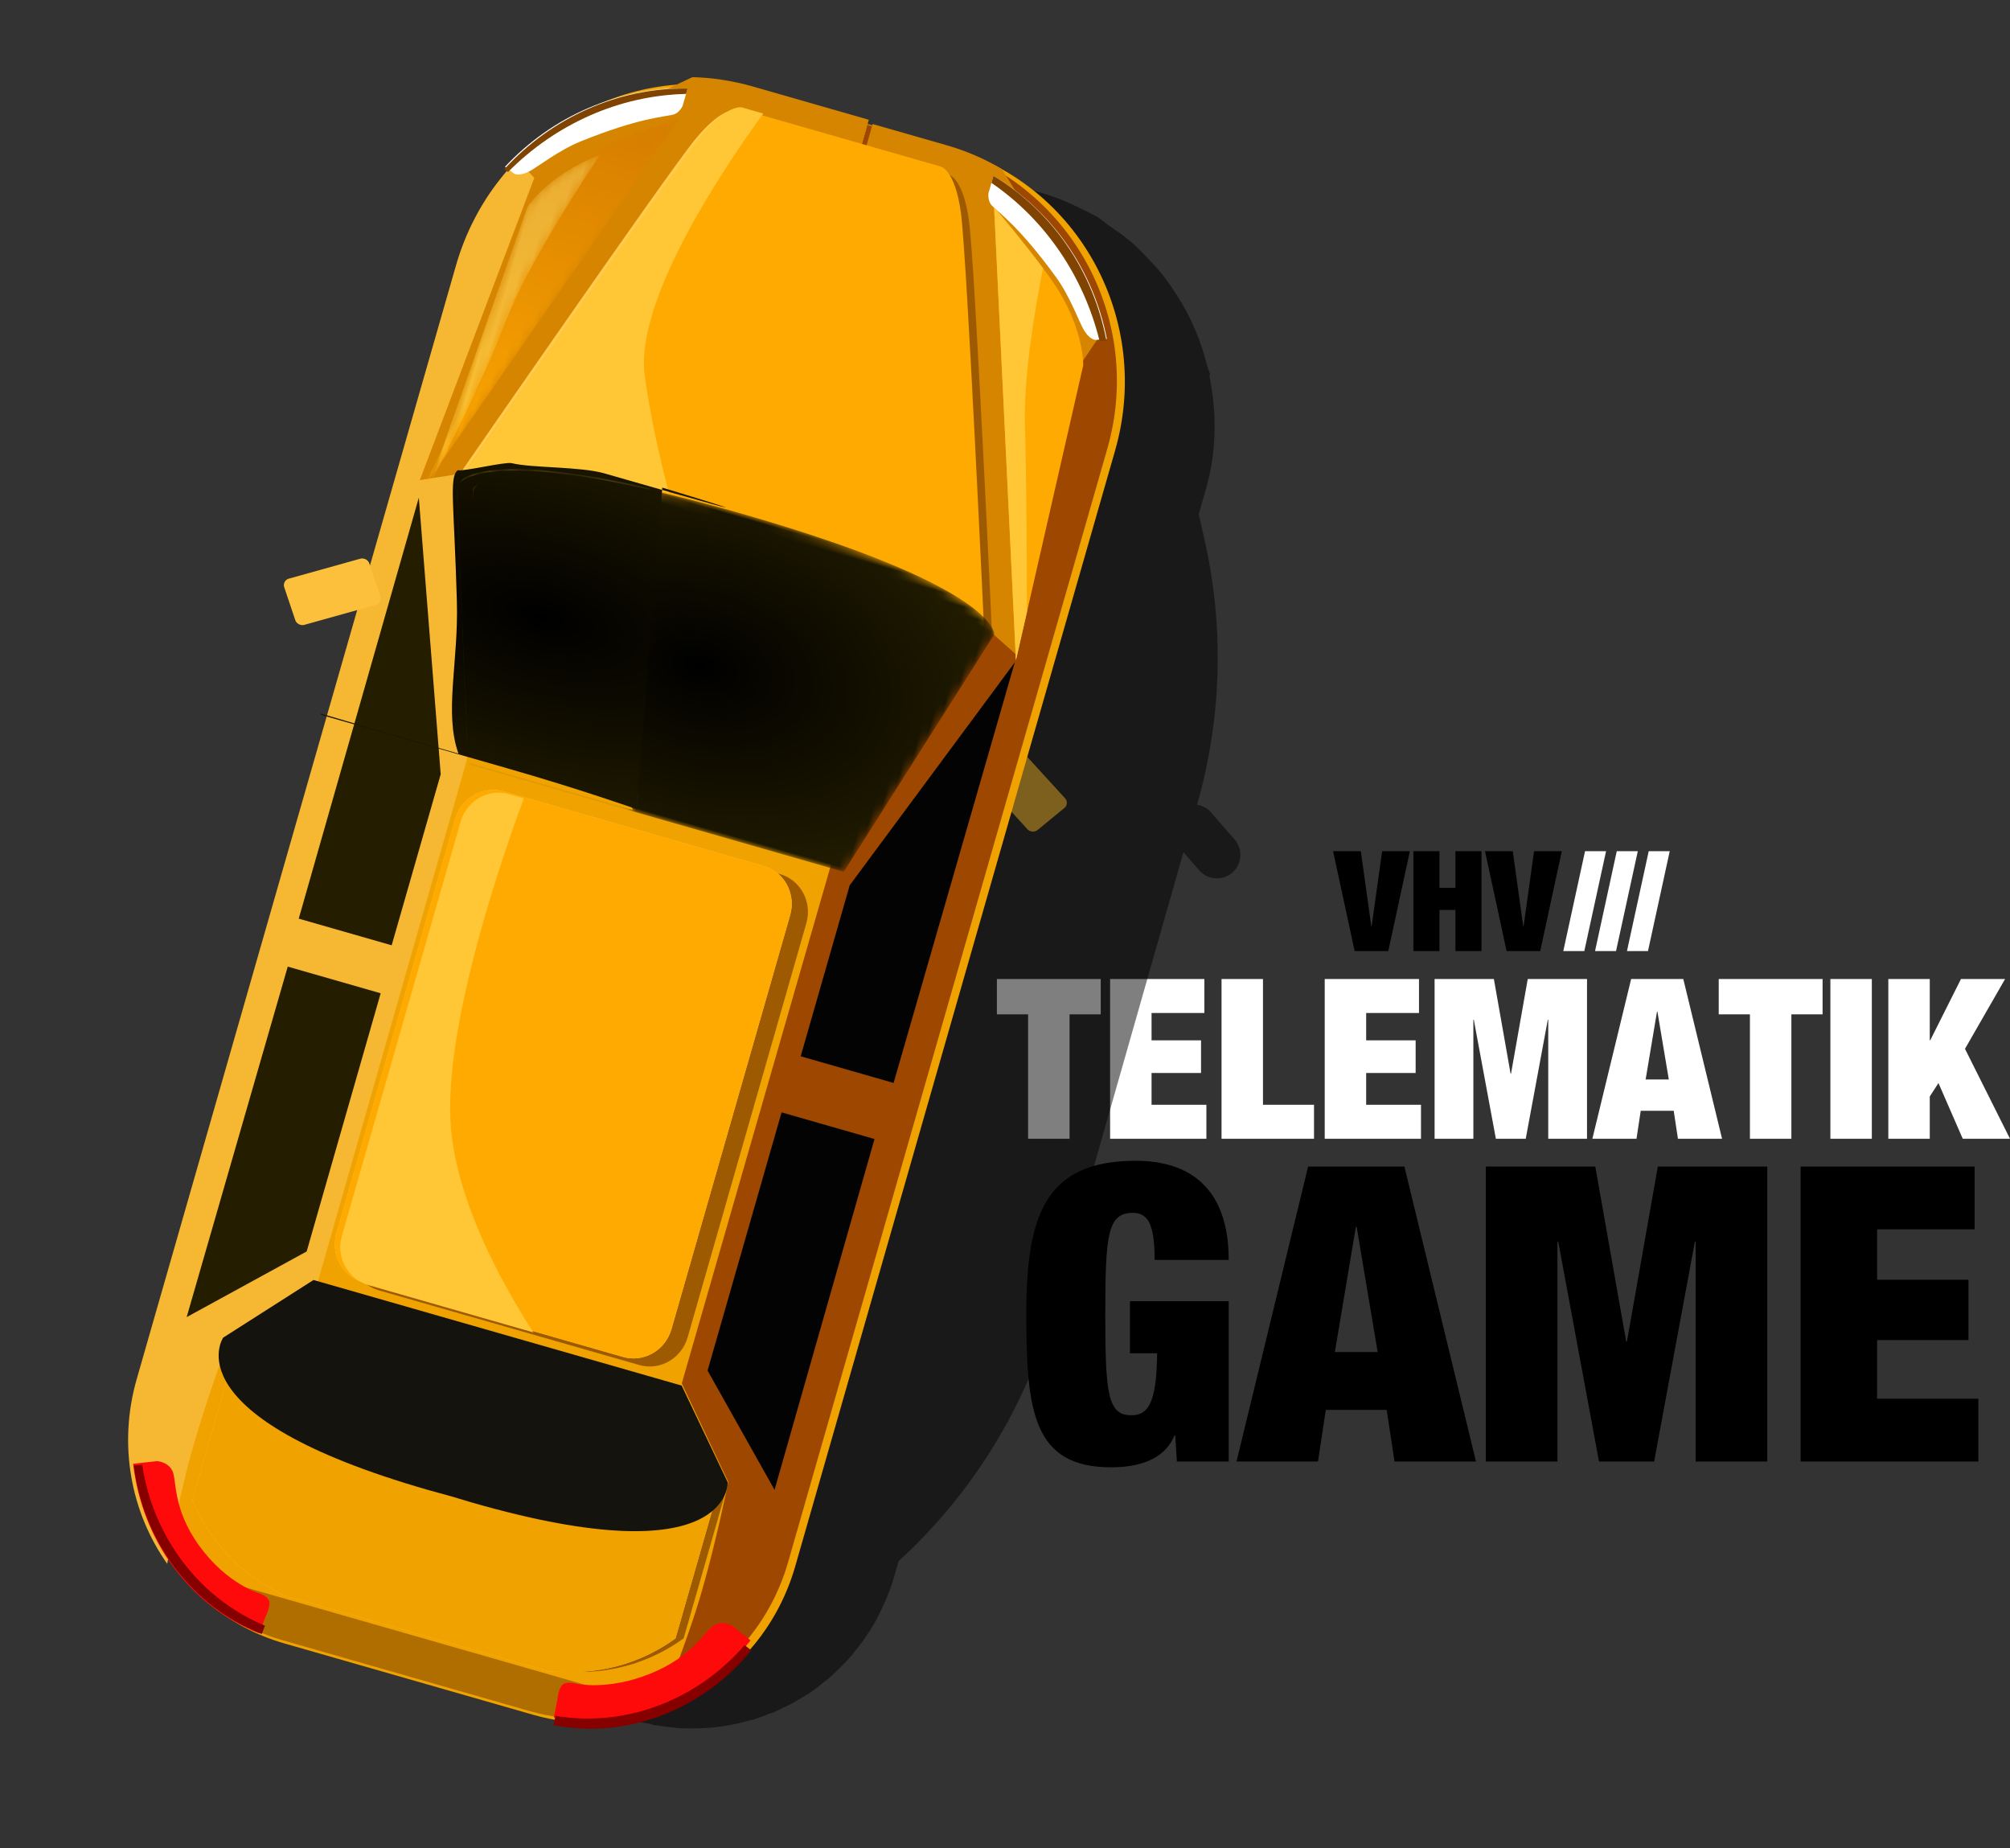 <svg xmlns="http://www.w3.org/2000/svg" xmlns:xlink="http://www.w3.org/1999/xlink" width="248px" height="228px" viewBox="0 0 248 228"><rect x="0" y="0" width="248" height="228" fill="#333333" stroke="none"/><defs><path id="a" d="M0 53s2.658-14.071 3.319-22.753c.536-7.049 3.946-19.11 5.208-23.404l-.338.274C11.483 4.335 18 0 18 0L.167 52.501z"/><path id="d" d="M48.225 39H.045L0 38.847h21.096c-3.152-4.42-7.295-11.057-9.601-18.308C7.798 8.922 12.45 1.429 13.253.257c.77-.039 1.56-.073 2.385-.104C18.2.057 21.028.003 24.135 0 54.39.034 57.637 4.867 57.966 5.642a1 1 0 0 1 .034.107z"/><path id="h" d="M0 45 2.16 8.657s.32-1.124 1.343-2.775c.972-1.57 2.576-3.615 5.141-5.615L9 0C7.668 4.186 4.07 15.945 3.503 22.817 2.806 31.281 0 45 0 45"/><path id="k" d="M10 30h-.063L0 .004.06 0z"/><path id="n" d="m2.613 3.443-.34-1.14s.05-.285.454-.745c-.13.39-.224.665-.274.81-.03.075-.04.12-.045.13v.004l.28.936z"/><path id="q" d="M2.363 2.905c.05-.145.144-.42.275-.81-.13.385-.225.655-.276.805z"/><path id="t" d="M0 6c.038-.124.11-.348.207-.668C1.27 4.006 5.601.925 23 0c-.004 0-.041.062-.117.174C2.74 1.27.283 5.274 0 6"/><linearGradient id="b" x1="49.998%" x2="49.998%" y1="96.793%" y2="-0.623%"><stop offset="0%" stop-color="#FFAA01"/><stop offset="100%" stop-color="#D57B00"/></linearGradient><linearGradient id="i" x1="105.547%" x2="105.547%" y1="96.317%" y2="-15.542%"><stop offset="0%" stop-color="#FFC635"/><stop offset="100%" stop-color="#E6A834"/></linearGradient><linearGradient id="l" x1="48.373%" x2="98.456%" y1="41.878%" y2="38.721%"><stop offset="0%" stop-color="#F6B732"/><stop offset="100%" stop-color="#F9CB67"/></linearGradient><linearGradient id="o" x1="141.81%" x2="1283.55%" y1="422.58%" y2="395.9%"><stop offset="0%" stop-color="#FFCA4E"/><stop offset="100%" stop-color="#FFD97C"/></linearGradient><linearGradient id="r" x1="140.01%" x2="1281.75%" y1="433.33%" y2="406.65%"><stop offset="0%" stop-color="#FFDC72"/><stop offset="100%" stop-color="#FFE696"/></linearGradient><linearGradient id="u" x1="15.202%" x2="202.311%" y1="71.055%" y2="69.8%"><stop offset="0%" stop-color="#FFC635"/><stop offset="100%" stop-color="#FFD669"/></linearGradient><radialGradient id="e" cx="41.613%" cy="50.002%" r="66.846%" fx="41.613%" fy="50.002%" gradientTransform="matrix(0 1 -1.036 0 .934 .084)"><stop offset="0%"/><stop offset="100%" stop-color="#231D00"/></radialGradient><radialGradient id="g" cx="41.613%" cy="50.002%" r="66.846%" fx="41.613%" fy="50.002%" gradientTransform="matrix(0 1 -1.466 0 1.149 .084)"><stop offset="0%"/><stop offset="100%" stop-color="#231D00"/></radialGradient></defs><g fill="none" fill-rule="evenodd"><g fill-rule="nonzero"><path fill="#FFF" d="M126.85 140.474h5.114v-15.347h3.85v-4.361H123v4.361h3.85zm10.118 0h11.879v-4.195h-6.764v-3.92h6.104v-4.03h-6.104v-3.368h6.516v-4.195h-11.63zm13.749 0h11.41v-4.195h-6.296v-15.513h-5.114zm12.731 0h11.878v-4.195h-6.764v-3.92h6.104v-4.03h-6.104v-3.368h6.517v-4.195h-11.631zm13.556 0h4.784V125.79h.055l2.722 14.684h3.685l2.722-14.684h.055v14.684h4.784v-19.708h-7.314l-2.062 11.676h-.055l-2.062-11.676h-7.314zm19.467 0h5.445l.522-3.45h4.07l.522 3.45h5.444l-4.784-19.708h-6.434zm9.432-7.314h-2.86l1.402-8.364h.055zm10.008 7.314h5.115v-15.347h3.85v-4.361h-12.814v4.361h3.85zm9.927 0h5.114v-19.708h-5.114zm7.149 0h5.114v-5.217l1.073-1.656 2.997 6.873H248l-5.554-11.096 4.95-8.612h-5.445l-3.795 7.563h-.055v-7.563h-5.114z"/><path fill="#000" d="M139.419 166.935h3.35c-.05 6.37-1.218 7.644-3.198 7.644-2.894 0-3.198-2.65-3.198-12.485s.304-12.485 3.401-12.485c1.117 0 1.828.56 2.183 1.58.355.968.507 2.395.507 4.23h9.138c0-8.817-4.772-12.231-11.473-12.231-11.168 0-13.503 6.727-13.503 18.906 0 12.026.863 18.906 10.458 18.906 3.198 0 6.548-.815 7.817-3.924h.102l.203 3.21h6.396v-19.772h-12.183zm13.147 13.352h10.051l.965-6.37h7.513l.964 6.37h10.052l-8.833-36.386h-11.879zm17.412-13.505h-5.28l2.59-15.44h.101zm13.351 13.505h8.833v-27.11h.101l5.026 27.11h6.802l5.025-27.11h.102v27.11h8.833V143.9h-13.503l-3.807 21.556h-.102l-3.807-21.556h-13.503zm38.834 0h21.93v-7.746h-12.488v-7.237h11.269v-7.44h-11.27v-6.217h12.031v-7.746h-21.472zM164.479 105h3.423l1.297 9.284h.035l1.297-9.284h3.423l-2.663 12.32h-4.15zm9.909 0h3.217v4.522h1.97V105h3.217v12.32h-3.216v-5.072h-1.971v5.073h-3.217zm8.837 0h3.422l1.298 9.284h.035l1.297-9.284h3.423l-2.663 12.32h-4.15z"/><path fill="#FFF" d="M192.884 117.32h2.593l2.684-12.319h-2.594zm3.916.003 2.592-.003 2.684-12.319h-2.595zm3.94-.003h2.593l2.683-12.319h-2.593z"/></g><path fill="#FDC03C" d="m120.674 94.331 3.299-2.713c.368-.301.942-.254 1.273.107l6.15 6.733a.83.83 0 0 1-.07 1.211l-3.298 2.71c-.37.305-.943.257-1.274-.104l-6.149-6.736a.827.827 0 0 1 .07-1.208"/><path fill="#000" d="m78.263 212.245-3.983-1.143c10.07-1.239 18.93-8.23 22.072-18.477l.002-.007a.2.2 0 0 1 .015-.039l.002-.007.01-.036.004-.011.04-.138.003-.014.009-.03.005-.018.007-.025.005-.018.009-.029.005-.018a.1.1 0 0 1 .012-.028l.004-.015.012-.043L135.87 54.84c3.442-12.004-.904-24.402-10.045-31.817l2.638.756c1.759.505 3.403 1.204 4.986 1.991.339.164.673.327 1.004.504l.855.433c.549.322.989.762 1.513 1.116.978.662 1.936 1.325 2.819 2.088.649.562 1.229 1.172 1.82 1.785.803.822 1.569 1.661 2.268 2.568.513.669.97 1.361 1.424 2.072a28 28 0 0 1 1.692 2.987c.367.749.695 1.498.995 2.274.42 1.086.76 2.191 1.053 3.323.121.47.34.901.436 1.376l-.128.006c.936 4.525.95 9.294-.41 14.035l-.886 3.088.73 3.23a65.8 65.8 0 0 1-.936 32.614q.182.034.358.083c.501.144.972.409 1.339.831l2.94 3.381a2.9 2.9 0 0 1-.287 4.084 2.9 2.9 0 0 1-2.709.588 2.9 2.9 0 0 1-1.387-.88l-1.934-2.226-16.207 56.847a65.9 65.9 0 0 1-18.94 30.598l-.562 1.96c-.448 1.563-1.064 3.026-1.764 4.425l-.333.681a26 26 0 0 1-2.408 3.664l-.562.686-.036.045.026.019-.292.304a26 26 0 0 1-1.595 1.653l-.665.645-.463.409-.54.414c-.455.367-.909.743-1.39 1.08l-.101.077c-.6.416-1.231.78-1.866 1.144l-.496.3-.35.183-.919.43c-.487.233-.964.485-1.467.686l.025-.06c-.453.184-.901.374-1.367.53l-.58.199.026.007-.001.004-1.056.254c-.63.168-1.259.33-1.903.45-.417.081-.83.151-1.252.21l-.896.108a27 27 0 0 1-3.133.118c-.415-.005-.823.003-1.24-.026l-.807-.09a25 25 0 0 1-1.634-.214l-.787-.096.01-.064c-.74-.145-1.488-.254-2.229-.466" opacity="0.5"/><path fill="#EFA200" d="m98.119 193.212 39.466-137.637c4.613-16.085-4.45-32.795-20.241-37.323L93.78 11.495c-15.79-4.528-32.328 4.842-36.94 20.926L17.372 170.06c-4.036 14.075 3.894 28.703 17.716 32.667l30.694 8.8c13.819 3.963 28.3-4.239 32.336-18.314"/><path fill="#9E4700" d="m97.24 192.697 39.388-137.361c4.602-16.052-4.657-32.79-20.68-37.385l-9.437-2.706-1.336 4.66 9.791 2.807 6.085 54.707-18.381 28.775-18.549 64.455 5.736 12.153s-1.364 6.86-3.229 13.366c-1.856 6.472-4.899 13.71-4.927 13.78 7.29-2.948 13.202-9.1 15.539-17.251"/><path fill="#F6B732" d="m28.113 165.567 11.071-7.334 18.424-64.49-.083-34.07 33.6-43.328 14.423 4.136 1.336-4.66-14.078-4.036c-15.585-4.47-31.949 4.922-36.551 20.974l-39.388 137.36c-2.337 8.152-.692 16.472 3.764 22.788.014-.074 1.294-7.819 3.15-14.29 1.865-6.506 4.332-13.05 4.332-13.05"/><path fill="#D68500" d="M63.818 19.712 85.431 9.516c2.475.067 4.983.445 7.472 1.159l14.296 4.1-1.335 4.655-48.722 38.948-5.341.848 14.122-37.283z"/><path fill="#241D00" d="m23.03 162.475 12.474-43.237 11.465 3.288-9.132 31.849zM51.675 61.392 36.86 113.32l11.465 3.288 6.05-21.097z"/><path fill="#B06D00" d="m23.832 193.966-.29 1.01c2.95 3.455 6.768 6.049 11.263 7.338l30.603 8.775c5.086 1.458 10.324 1.042 15.137-.857l.001-.004z"/><g transform="rotate(16 -.635 241.903)"><mask id="c" fill="#fff"><use xlink:href="#a"/></mask><path fill="url(#b)" d="M0 53s2.658-14.071 3.319-22.753c.536-7.049 3.946-19.11 5.208-23.404l-.338.274C11.483 4.335 18 0 18 0L.167 52.501z" mask="url(#c)"/></g><path fill="#FFF" d="M71.641 17.442c7.182-2.903 10.234-3.011 11.392-3.298.824-.204 1.195-1.093 1.195-1.093l.609-2.123c-8.543-.184-16.726 3.42-22.532 9.648l1.025.77s.52.534 2.006-.222c.864-.438 3.592-2.583 6.305-3.682"/><path fill="#804400" d="m84.648 11.586.189-.658c-8.555-.143-16.77 3.569-22.616 9.942l.46.35c5.868-5.918 13.724-9.45 21.967-9.634"/><path fill="#FF0A0A" d="m31.985 201.489.73-1.958s.568-1.046.528-1.844c-.037-.793-1.328-1.163-1.328-1.163s-3.952-1.169-7.335-5.843c-3.382-4.677-2.728-8.229-3.347-9.32-.615-1.087-1.872-1.12-1.872-1.12l-2.935.324c1.094 9.369 6.89 17.536 15.56 20.924"/><path fill="#870000" d="M32.689 200.536c-8.233-3.431-13.82-11.07-15.146-19.853l-1.038.104c1.158 9.267 7.047 17.374 15.8 20.773z"/><path fill="#FDC03C" d="m46.93 73.56-1.36-4.05c-.151-.45-.664-.715-1.136-.584l-8.782 2.45a.83.83 0 0 0-.583 1.065l1.36 4.046c.152.454.664.718 1.136.587l8.784-2.454a.827.827 0 0 0 .582-1.06"/><path fill="#030303" d="m95.566 183.782 12.333-43.277-11.465-3.287-9.132 31.85zM125.21 81.7l-14.955 51.888L98.79 130.3l6.05-21.097z"/><path fill="#D68500" d="m136.092 40.827-12.487-19.974a28.6 28.6 0 0 0-6.768-2.925l-9.166-2.628-1.335 4.655 15.031 57.23 3.961 3.515 8.192-36.051z"/><path fill="#FFAA01" d="m125.347 81.454-2.694-55.908s5.07 5.964 7.469 9.546c3.629 5.423 3.533 9.965 3.533 9.965z"/><path fill="#FFF" d="M130.312 34.208c-4.552-6.267-7.08-7.976-7.913-8.834-.591-.61-.435-1.56-.435-1.56l.609-2.123c7.343 4.371 12.373 11.763 13.996 20.123l-1.277.11s-.724.177-1.584-1.252c-.5-.83-1.677-4.095-3.396-6.464"/><path fill="#804400" d="m135.676 42.093.834-.074c-1.594-8.46-6.602-15.928-13.937-20.328l-.248.866c6.697 4.587 11.407 11.596 13.351 19.536"/><path fill="#FF0A0A" d="m68.329 211.853.419-2.047s.073-1.189.529-1.844c.451-.653 1.742-.283 1.742-.283s3.922.933 9.264-1.242c5.345-2.171 6.725-5.36 7.827-5.957 1.102-.594 2.182.043 2.182.043l2.32 1.83c-5.896 7.365-15.138 11.22-24.283 9.5"/><path fill="#870000" d="m68.528 211.657-.236 1.165c9.22 1.754 18.506-2.002 24.4-9.247l-.824-.638c-5.795 6.702-14.56 10.19-23.34 8.72"/><path fill="#9E5A00" d="M119.559 27.238c-.74-5.41-2.53-5.705-2.53-5.705l-24.45-7.01s-1.674-.7-5.169 3.497c-3.495 4.2-29.417 41.72-29.417 41.72l64.405 18.467s-2.1-45.555-2.84-50.969"/><path fill="#FFCA4E" d="M117.782 26.304c-.722-5.427-2.506-5.72-2.506-5.72l-24.307-6.97s-1.665-.696-5.153 3.524c-3.491 4.215-29.96 42.582-29.96 42.582l32.608 8.505 32.02 9.182s-1.979-45.68-2.702-51.103"/><path fill="#FFAA01" d="M118.559 26.238c-.74-5.409-2.53-5.705-2.53-5.705l-24.45-7.01s-1.675-.698-5.169 3.497c-3.495 4.198-29.417 41.72-29.417 41.72l64.405 18.467s-2.1-45.556-2.84-50.969"/><path fill="#E6AE34" d="M91.136 13.501c.386-.079.617-.034.697-.01q.024.005.03.012-.006-.007-.03-.013c-.08-.023-.31-.068-.697.011"/><path fill="#FFDC72" d="M59.064 59.355c3.304-4.978 25.34-38.108 28.508-42.09 2.167-2.722 3.602-3.451 4.364-3.62-.762.169-2.197.898-4.364 3.62-3.168 3.982-25.2 37.11-28.508 42.09"/><path fill="#FFC635" d="M57.18 58.528c3.394-4.934 26-37.757 29.261-41.695 2.232-2.692 3.726-3.4 4.522-3.557.365-.072.584-.03.66-.007q.022.006.027.011l2.524.724C88.716 21.537 78.292 37.313 79.559 46.4c.72 5.135 1.872 10.217 2.977 14.4a190 190 0 0 0-2.31-.556c.1-.078.153-.122.156-.12-16.92-3.976-21.85-2.467-23.202-1.596"/><g transform="rotate(16 -167.692 272.076)"><mask id="f" fill="#fff"><use xlink:href="#d"/></mask><path fill="url(#e)" d="M24.135 39H.045L0 38.847h21.096c-3.152-4.42-7.295-11.057-9.601-18.308C7.798 8.922 12.45 1.429 13.253.257c.77-.039 1.56-.073 2.385-.104C18.2.057 21.028.003 24.135 0 54.39.034 57.637 4.867 57.966 5.642a1 1 0 0 1 .034.107L48.225 39z" mask="url(#f)"/></g><path fill="url(#g)" d="M23.94 38.554H.045L0 38.4c.896 0 8.835.078 17.688.078-3.127-4.392-3.08-10.805-5.368-18.013C8.653 8.92 7.167 6.062 7.962 4.896c.765-.038 5.344-2.645 6.161-2.676C16.665 2.125 22.355.284 25.437.28 55.447.315 32.818 0 32.818 0l7.859 39s-7.3-.446-16.737-.446" transform="rotate(16 -156.73 204.038)"/><path fill="#9E5A00" d="M71.203 206.239c4.676.104 9.288-1.344 13.145-4.134l5.172-18.037-59.598-17.09-5.172 18.038c1.796 4.41 4.936 8.081 8.957 10.471l2.164 1.285 32.816 9.41z"/><path fill="#FFCA4E" d="M70.202 206.238c4.674.104 9.285-1.344 13.146-4.133l5.172-18.037-59.598-17.09-5.172 18.038c1.796 4.41 4.935 8.08 8.958 10.471l2.16 1.285 32.82 9.41z"/><path fill="#EFA200" d="M70.202 206.238c4.674.104 9.285-1.344 13.146-4.133l5.172-18.037-59.598-17.09-5.172 18.038c1.796 4.41 4.935 8.08 8.958 10.471l2.16 1.285 32.82 9.41z"/><path fill="#14130E" d="M58.334 185.376c31.921 9.153 31.455-2.521 31.455-2.521l-5.682-11.935-45.426-13.026-11.143 7.11s-6.582 9.654 25.336 18.806q1.403.401 2.738.754 1.32.408 2.722.812"/><path fill="#9E5A00" d="m96.237 107.824-32.109-9.207c-2.549-.731-5.22.798-5.972 3.417l-14.647 51.08c-.75 2.619.705 5.331 3.254 6.062l32.108 9.207c2.546.73 5.221-.798 5.973-3.417l14.646-51.08c.751-2.619-.708-5.332-3.253-6.062"/><path fill="#FFCA4E" d="m94.237 106.824-32.109-9.207c-2.549-.731-5.22.798-5.972 3.417l-14.647 51.08c-.75 2.619.705 5.331 3.254 6.062l32.109 9.207c2.549.731 5.22-.798 5.972-3.417l14.647-51.08c.75-2.619-.705-5.331-3.254-6.062"/><path fill="#FFAA01" d="m94.237 106.824-32.109-9.207c-2.549-.731-5.22.798-5.972 3.417l-14.647 51.08c-.75 2.619.705 5.331 3.254 6.062l32.109 9.207c2.545.73 5.22-.798 5.972-3.417l14.647-51.08c.75-2.619-.709-5.332-3.254-6.062"/><path fill="#FFC635" d="m65.814 164.363-20.347-5.834a3 3 0 0 1-.165-.051l-.043-.013a6 6 0 0 1-.424-.164c-.003-.001-.002-.005-.006-.006a5 5 0 0 1-.425-.216h-.003a7 7 0 0 1-.28-.175h-.003c-1.702-1.15-2.545-3.33-1.938-5.447l14.647-51.08a4.96 4.96 0 0 1 2.703-3.158 4.76 4.76 0 0 1 3.303-.25l1.802.517c-2.297 6.18-9.765 27.36-9.043 39.945.54 9.307 6.125 19.57 10.222 25.932"/><path fill="#FACF5C" d="m52.545 61.812 12.021-35.213s.582-1.029 1.889-2.41c-1.307 1.381-1.889 2.41-1.889 2.41z"/><path fill="#E6AE34" d="M66.27 24.195c1.371-1.352 3.473-3.023 6.46-4.39-2.987 1.367-5.089 3.038-6.46 4.39"/><g transform="rotate(16 -26.48 240.903)"><mask id="j" fill="#fff"><use xlink:href="#h"/></mask><path fill="url(#i)" d="M0 45 2.16 8.657s.32-1.124 1.343-2.775c.972-1.57 2.576-3.615 5.141-5.615L9 0C7.668 4.186 4.07 15.945 3.503 22.817 2.806 31.281 0 45 0 45" mask="url(#j)"/></g><path fill="#FFC635" d="m125.347 81.454-2.694-55.908c.043.048 3.5 4.123 6.045 7.55-1.056 5.3-2.409 13.373-2.237 19.302.175 5.97.233 16.202.253 23.077z"/><g transform="rotate(16 -186.019 230.5)"><mask id="m" fill="#fff"><use xlink:href="#k"/></mask><path fill="url(#l)" d="M10 30h-.063L0 .004.06 0z" mask="url(#m)"/></g><g transform="rotate(16 -175.846 230.73)"><mask id="p" fill="#fff"><use xlink:href="#n"/></mask><path fill="url(#o)" d="m2.613 3.443-.34-1.14s.05-.285.454-.745c-.13.39-.224.665-.274.81-.03.075-.04.12-.045.13v.004l.28.936z" mask="url(#p)"/></g><g transform="rotate(16 -172.288 230.23)"><mask id="s" fill="#fff"><use xlink:href="#q"/></mask><path fill="url(#r)" d="M2.363 2.905c.05-.145.144-.42.275-.81-.13.385-.225.655-.276.805z" mask="url(#s)"/></g><g transform="rotate(16 -162.788 234.288)"><mask id="v" fill="#fff"><use xlink:href="#t"/></mask><path fill="url(#u)" d="M0 6c.038-.124.11-.348.207-.668C1.27 4.006 5.601.925 23 0c-.004 0-.041.062-.117.174C2.74 1.27.283 5.274 0 6" mask="url(#v)"/></g></g></svg>